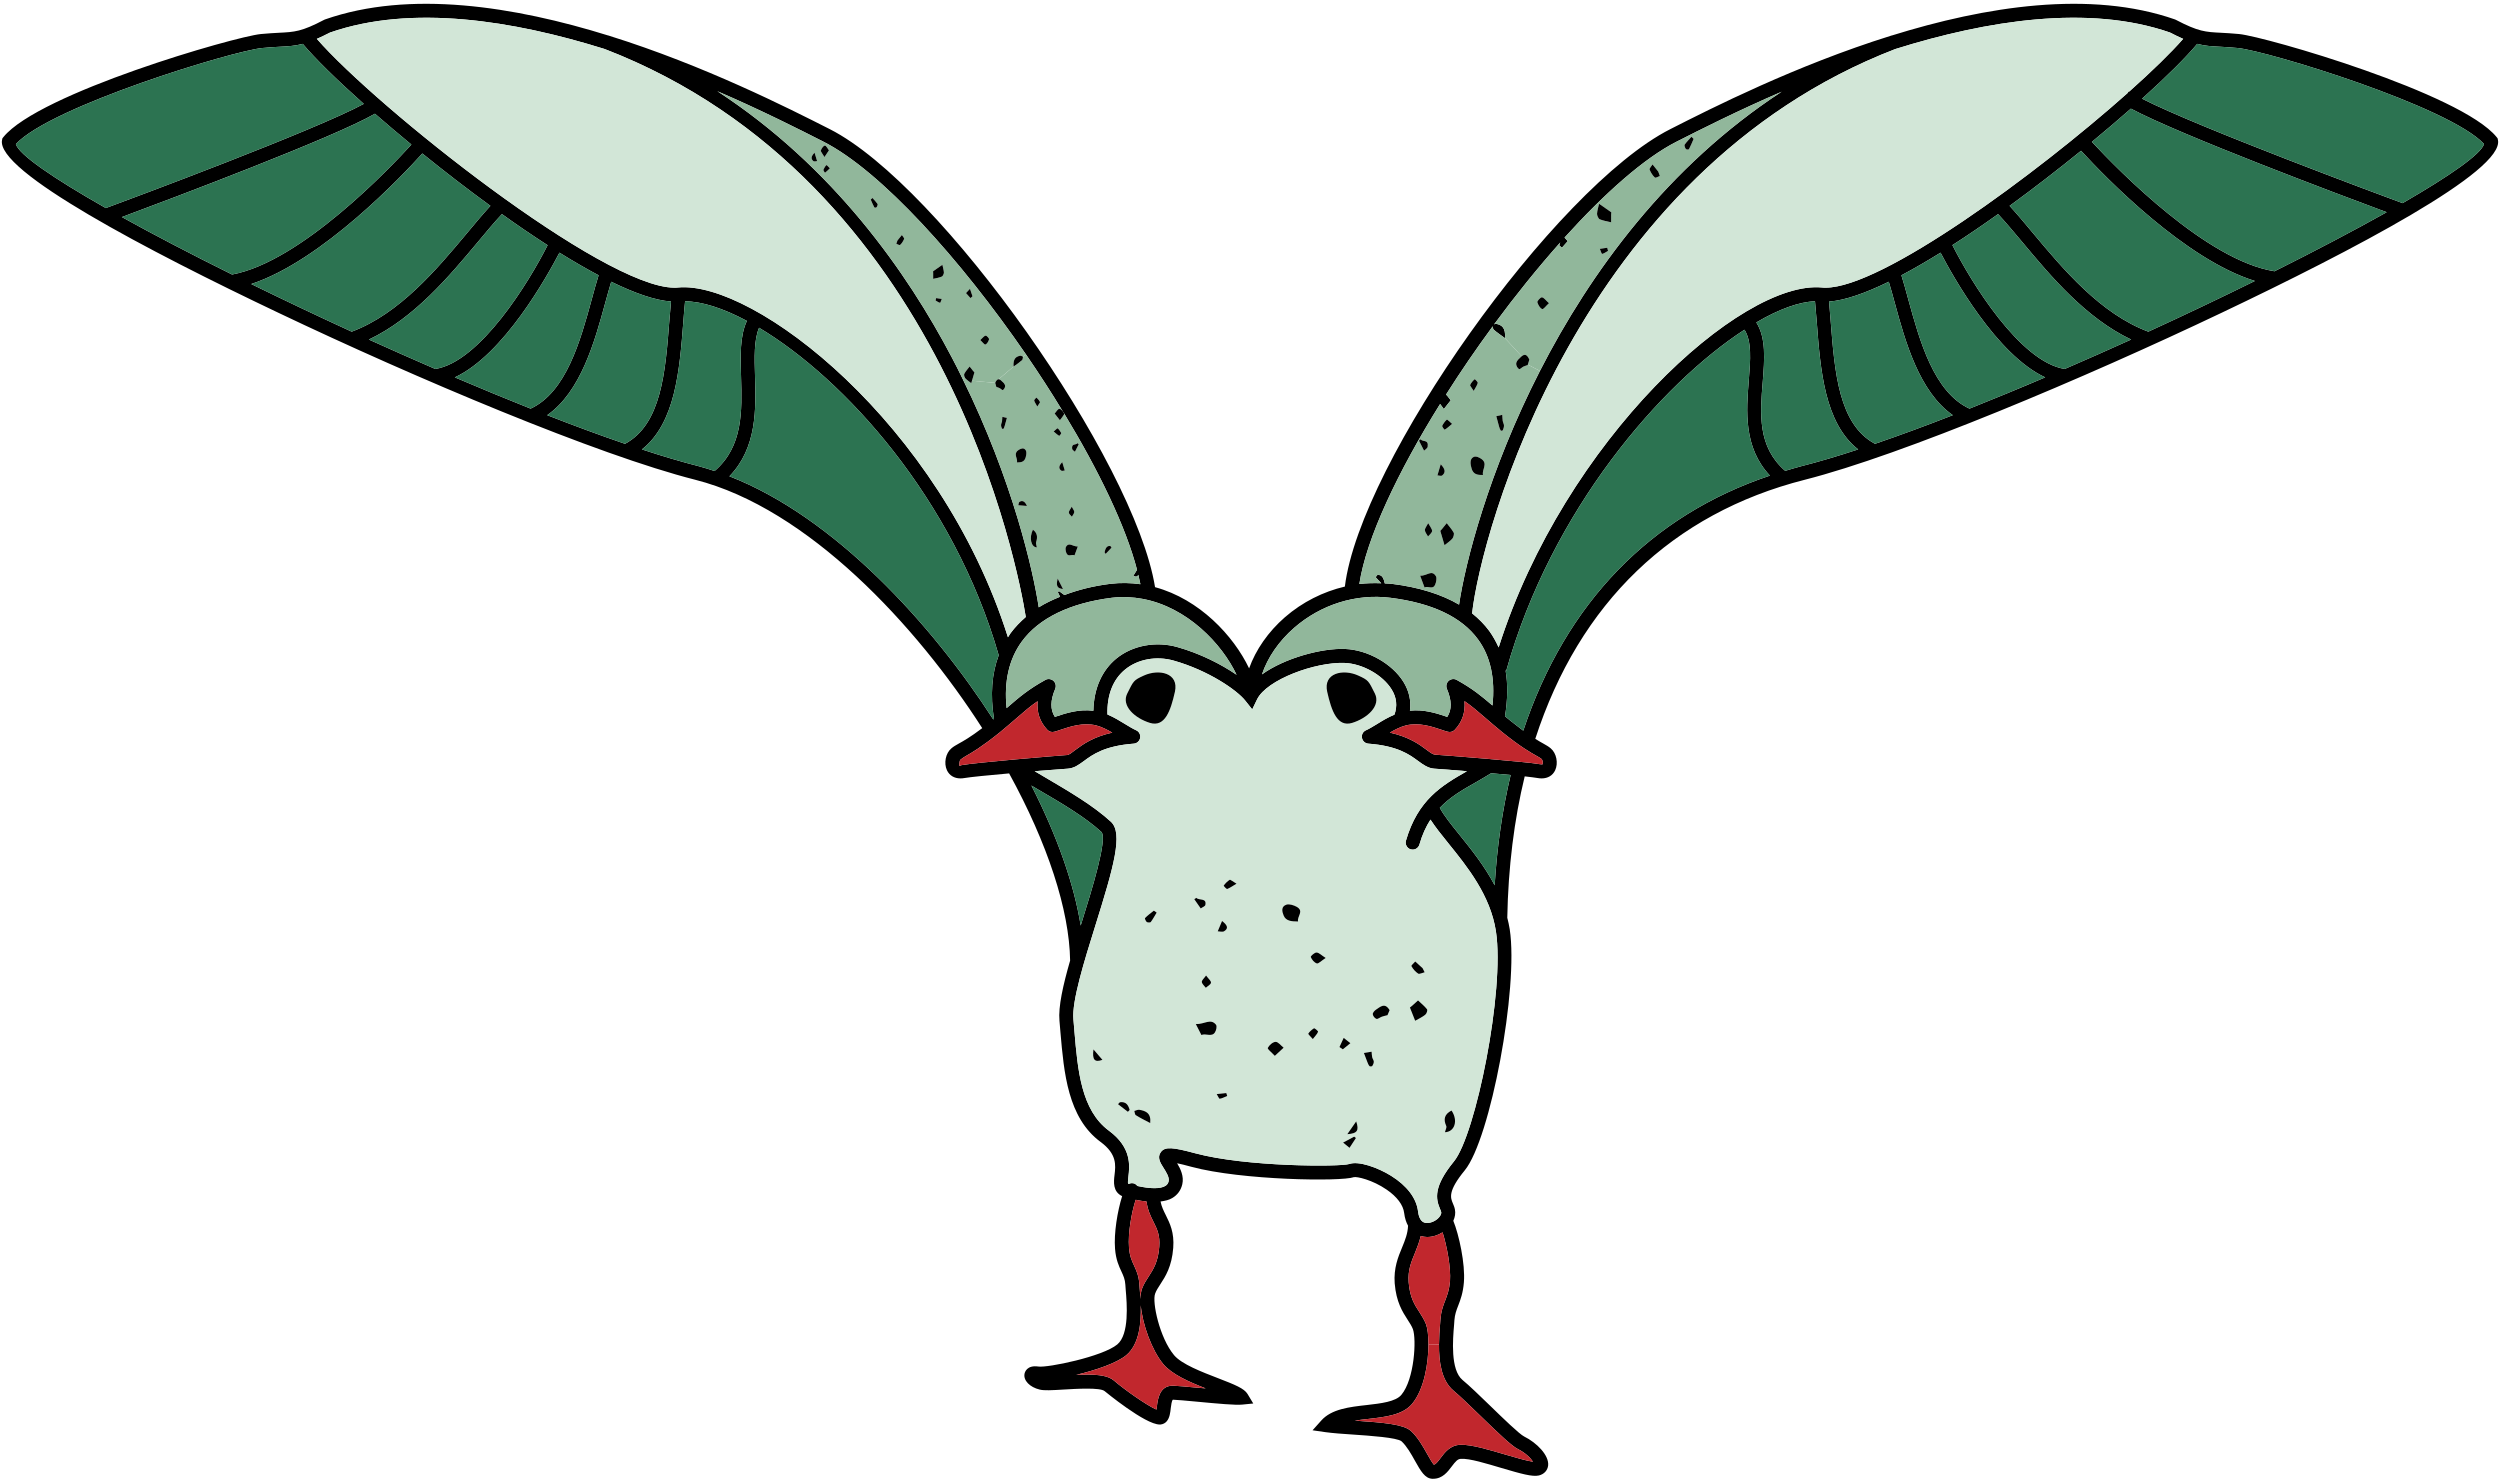 <svg width="581" height="344" viewBox="0 0 581 344" fill="none" xmlns="http://www.w3.org/2000/svg">
<path d="M84.545 24.144C78.175 18.47 73.143 13.505 70.371 10.196C68.503 10.689 66.97 10.767 65.024 10.866C63.883 10.925 62.586 11.004 60.934 11.162C54.015 11.851 11.807 24.715 3.688 33.482C4.337 35.905 12.319 41.382 24.586 48.356C30.818 46.051 73.182 30.291 84.545 24.144ZM95.612 33.6C92.644 31.158 89.794 28.734 87.14 26.429C77.665 31.925 39.939 46.11 28.321 50.444C35.752 54.562 44.48 59.113 53.936 63.801C69.978 60.807 90.659 39.037 95.612 33.6ZM108.509 54.207C110.416 51.902 112.244 49.735 113.974 47.843C108.568 43.904 103.201 39.766 98.149 35.668C93.569 40.732 74.931 60.551 58.379 66.008C65.869 69.672 73.733 73.415 81.733 77.08C92.88 72.903 101.53 62.56 108.509 54.207ZM127.264 56.984C123.784 54.739 120.206 52.316 116.648 49.755C114.878 51.646 112.991 53.912 111.006 56.295C104.361 64.234 96.261 73.927 85.725 78.912C90.855 81.236 96.026 83.521 101.156 85.748C111.576 84.112 122.958 65.535 127.264 56.984ZM137.525 69.554C138.056 67.564 138.587 65.672 139.118 63.978C136.208 62.442 133.161 60.669 130.016 58.718C127.145 64.234 117.021 82.458 105.698 87.698C111.693 90.259 117.591 92.682 123.312 94.967C131.589 91.146 134.891 79.187 137.525 69.554ZM155.552 74.637C155.67 73.08 155.808 71.583 155.945 70.066C152.289 69.83 147.492 68.135 142.047 65.476C141.594 66.973 141.143 68.648 140.651 70.401C138.233 79.266 134.989 91.047 127.165 96.484C133.515 98.967 139.609 101.212 145.251 103.143C153.685 98.632 154.648 86.457 155.552 74.637ZM166.07 109.467C172.695 103.773 172.459 95.538 172.223 87.58C172.066 82.714 171.928 78.084 173.579 74.577C168.036 71.622 163.082 70.046 159.209 70.026C159.052 71.622 158.914 73.218 158.796 74.893C157.931 85.944 156.968 98.317 149.183 104.444C153.98 106.019 158.422 107.34 162.374 108.344C163.612 108.66 164.831 109.073 166.07 109.467ZM230.826 167.19C230.885 167.15 230.943 167.091 231.003 167.052C230.118 161.496 230.492 156.551 232.103 152.277C221.566 115.692 196.108 87.934 176.411 76.173C175.211 78.99 175.329 83.127 175.467 87.481C175.683 94.928 175.958 104.05 169.51 110.689C193.887 120.144 216.613 145.085 230.826 167.19ZM234.855 147.154C235.858 145.795 237.057 144.554 238.394 143.391C236.743 132.891 219.758 41.953 140.533 11.398C119.243 4.739 95.672 0.976 76.721 7.556C75.541 8.167 74.558 8.62 73.634 9.033C87.415 24.873 140.159 66.855 156.732 66.855C157.007 66.855 157.282 66.855 157.557 66.816C175.093 65.101 218.421 98.159 234.247 148.1C234.443 147.785 234.64 147.469 234.855 147.154ZM258.486 170.263C257.286 169.553 256.028 168.923 254.751 168.588C251.703 167.84 248.696 168.864 246.514 169.593C245.924 169.79 245.432 169.968 244.999 170.066C244.429 170.224 243.82 170.046 243.407 169.613C241.657 167.761 240.911 165.535 241.147 162.954C239.417 164.136 238.04 165.338 236.389 166.776C235.229 167.761 233.971 168.884 232.379 170.184C228.093 173.632 225.773 174.971 224.397 175.74C223.827 176.074 223.434 176.37 223.178 176.587C223.041 176.725 222.943 177.336 222.943 177.71C222.943 177.887 222.962 178.005 223.021 178.005C223.041 178.005 223.198 177.867 223.532 177.809C226.756 177.218 245.275 175.661 247.988 175.464C248.459 175.444 249.029 174.952 249.973 174.242C251.644 173.002 253.984 171.268 258.486 170.263ZM251.448 214.156C253.689 206.985 257.444 194.967 255.969 193.352C252.136 189.845 246.631 186.615 241.284 183.502C240.754 183.186 240.222 182.872 239.692 182.556C245.688 194.298 249.6 205.448 251.153 215.101C251.251 214.786 251.349 214.471 251.448 214.156ZM265.032 135.768C264.895 135.058 264.717 134.31 264.54 133.581C264.363 134.034 263.99 134.132 263.381 133.817C263.695 133.325 263.97 132.872 264.245 132.418C261.631 122.351 255.34 109.309 247.221 95.952C247.142 95.814 247.064 95.676 246.966 95.558C244.312 91.165 241.442 86.752 238.454 82.398C223.238 60.255 204.699 39.688 191.37 32.93C185.905 30.153 177.216 25.74 166.699 21.189C193.651 38.742 210.892 63.407 221.213 83.088C222.078 84.723 222.903 86.359 223.69 87.993C235.387 111.772 240.105 132.655 241.402 141.146C242.896 140.2 244.587 139.412 246.356 138.683C246.179 138.309 246.002 137.954 245.845 137.619C245.924 137.521 246.022 137.442 246.101 137.363C246.514 137.659 246.926 137.973 247.359 138.289C250.524 137.088 254.063 136.181 258.014 135.688C260.432 135.393 262.771 135.452 265.032 135.768ZM269.416 289.747C269.632 287.067 268.885 285.59 268.04 283.896C267.391 282.615 266.703 281.177 266.447 279.227C265.661 279.148 264.816 279.03 263.931 278.833C262.988 281.728 262.103 286.595 262.378 289.963C262.535 291.914 263.027 292.978 263.558 294.12C264.088 295.283 264.638 296.465 264.777 298.336L264.855 299.4C264.914 300.149 264.993 300.996 265.052 301.902C265.052 300.957 265.17 300.129 265.405 299.499C265.798 298.435 266.368 297.548 266.939 296.681C268.02 295.007 269.14 293.293 269.416 289.747ZM278.144 322.489C278.812 322.549 279.501 322.607 280.209 322.667C276.355 321.169 272.365 319.416 270.36 317.032C267.667 313.801 265.503 307.753 265.11 303.34C265.228 307.458 264.777 312.403 261.749 314.944C259.508 316.795 254.652 318.431 250.131 319.515C250.996 319.475 251.801 319.455 252.568 319.455C255.458 319.455 257.621 319.771 258.84 320.815C261.375 323.001 266.585 326.646 268.767 327.592C268.807 327.336 268.846 327.059 268.865 326.823C269.062 325.267 269.435 322.036 272.522 322.036H272.699C273.721 322.076 275.785 322.273 278.144 322.489ZM287.384 156.827C283.964 149.557 275.864 141.126 265.602 139.195H265.523V139.175C263.243 138.762 260.884 138.624 258.407 138.919C248.696 140.14 241.442 143.647 237.47 149.085C234.482 153.182 233.303 158.384 233.932 164.57C234.03 164.49 234.148 164.392 234.247 164.294C236.9 162.009 238.984 160.196 242.955 158.009C243.545 157.674 244.292 157.773 244.822 158.226C245.334 158.698 245.491 159.427 245.236 160.078C244.076 162.816 244.056 164.924 245.157 166.619C245.255 166.579 245.373 166.539 245.471 166.5C247.594 165.791 250.681 164.747 254.101 165.18C254.2 160.058 256.068 155.802 259.468 153.025C263.203 149.991 268.63 148.967 273.623 150.385C278.812 151.843 283.786 154.345 287.384 156.827ZM346.852 163.959C347.52 157.714 346.4 152.552 343.49 148.592C339.696 143.391 332.815 140.14 323.084 138.919C315.142 137.935 307.003 140.476 300.772 145.894C297.174 149.026 294.579 152.848 293.281 156.729C298.59 152.907 307.2 150.602 312.587 150.819C317.816 151.015 323.536 154.227 326.171 158.482C327.488 160.629 327.979 162.895 327.665 165.161C330.968 164.806 333.956 165.81 336.02 166.5C336.118 166.539 336.236 166.579 336.335 166.619C337.435 164.924 337.415 162.816 336.256 160.078C336 159.427 336.158 158.698 336.668 158.226C337.2 157.773 337.946 157.674 338.536 158.009C342.31 160.098 344.375 161.831 346.852 163.959ZM351.079 180.114C349.663 179.976 348.11 179.838 346.537 179.699C345.299 180.468 344.08 181.177 342.88 181.866C339.794 183.601 336.963 185.255 334.605 187.737C335.548 189.491 337.2 191.56 339.126 193.943C341.858 197.332 344.984 201.213 347.363 205.744C347.913 196.721 349.172 188.131 351.079 180.114ZM337.887 269.928C342.96 263.742 349.742 230.192 347.658 216.461C346.38 208.069 340.954 201.37 336.61 195.992C334.978 193.983 333.543 192.17 332.442 190.476C331.42 192.071 330.535 193.943 329.866 196.287C329.65 196.997 329.001 197.45 328.314 197.45C328.156 197.45 327.999 197.43 327.841 197.39C326.996 197.134 326.505 196.228 326.741 195.381C329.513 185.866 335.037 182.576 340.915 179.227C337.435 178.931 334.447 178.714 333.287 178.636C331.833 178.518 330.751 177.71 329.591 176.863C327.586 175.385 324.834 173.336 317.992 172.824C317.246 172.765 316.636 172.193 316.519 171.464C316.381 170.736 316.774 170.007 317.462 169.711C318.209 169.377 319.094 168.824 320.017 168.273C321.236 167.505 322.593 166.697 324.067 166.086C324.775 164.097 324.598 162.107 323.399 160.196C321.334 156.867 316.636 154.227 312.469 154.069C305.667 153.813 294.383 157.95 292.141 162.54L291.021 164.865L289.409 162.836C287.521 160.432 280.897 155.822 272.738 153.517C268.747 152.395 264.442 153.182 261.513 155.566C258.663 157.871 257.247 161.496 257.365 166.047C258.859 166.677 260.235 167.505 261.474 168.273C262.398 168.824 263.263 169.377 264.03 169.711C264.717 170.007 265.091 170.736 264.973 171.464C264.855 172.193 264.246 172.765 263.498 172.824C256.658 173.336 253.905 175.385 251.9 176.863C250.74 177.71 249.659 178.518 248.204 178.636C247.024 178.714 243.997 178.951 240.459 179.227C241.284 179.719 242.11 180.212 242.936 180.685C248.401 183.895 254.063 187.206 258.171 190.968C261.081 193.628 258.82 201.488 254.554 215.121C251.979 223.356 249.069 232.694 249.462 236.91C249.541 237.836 249.619 238.762 249.698 239.707C250.464 248.71 251.271 258.029 257.719 262.777C263.046 266.717 262.535 270.953 262.24 273.474C262.181 274.006 262.083 274.814 262.162 275.07C262.162 275.07 262.24 275.09 262.358 275.129C262.771 274.932 263.282 274.893 263.735 275.109C263.99 275.227 264.187 275.425 264.325 275.621C267.332 276.291 269.652 276.311 270.792 275.621C271.244 275.365 271.48 275.011 271.598 274.498C271.795 273.612 270.989 272.331 270.399 271.406C269.672 270.263 268.865 268.982 269.77 267.761C270.753 266.402 272.62 266.638 277.751 268.017C289.566 271.209 311.427 271.189 313.55 270.519C315.712 269.731 320.175 271.327 323.261 273.238C326.977 275.543 329.198 278.478 329.552 281.532C329.67 282.497 330.004 283.719 330.928 284.093C331.773 284.428 333.071 284.093 334.034 283.304C334.663 282.773 335.017 282.142 334.938 281.709C334.9 281.512 334.801 281.256 334.663 280.961C333.661 278.596 333.091 275.799 337.887 269.928ZM356.268 339.707C355.757 338.9 354.519 337.639 352.769 336.772C351.354 336.063 348.542 333.403 344.08 329.069C341.74 326.803 339.323 324.459 337.789 323.178C334.958 320.815 334.388 316.382 334.428 312.461C334.447 310.669 334.565 308.974 334.683 307.654L334.761 306.591C334.9 304.778 335.371 303.478 335.863 302.237C336.354 300.957 336.806 299.755 336.983 297.745C337.219 294.632 336.256 289.55 335.253 286.398C334.133 287.107 332.875 287.482 331.675 287.482C331.164 287.482 330.653 287.383 330.181 287.245C329.847 288.644 329.356 289.905 328.864 291.126C327.979 293.234 327.154 295.223 327.37 297.982C327.645 301.528 328.766 303.262 329.866 304.936C330.417 305.803 330.987 306.689 331.4 307.734C331.754 308.679 331.97 310.393 331.97 312.422C331.97 316.875 330.948 322.923 328.176 326.252C325.994 328.852 321.944 329.306 318.012 329.759C316.951 329.877 315.869 329.995 314.847 330.153C321.846 330.626 326.229 331.039 327.901 332.556C329.493 334.014 330.653 336.082 331.695 337.934C332.186 338.801 332.835 339.963 333.228 340.397C333.661 340.298 334.073 339.806 334.781 338.86C335.725 337.58 337.022 335.846 339.401 335.767C341.977 335.689 345.987 336.91 349.879 338.053C352.061 338.703 354.912 339.53 356.268 339.707ZM358.49 177.631C358.627 177.434 358.509 176.626 358.293 176.409C358.037 176.193 357.664 175.976 357.094 175.661C355.718 174.893 353.398 173.593 349.112 170.144C347.52 168.844 346.242 167.741 345.102 166.756C343.451 165.318 342.075 164.136 340.345 162.934C340.58 165.515 339.833 167.761 338.084 169.613C337.671 170.046 337.062 170.224 336.492 170.066C336.059 169.968 335.548 169.79 334.978 169.593C332.796 168.864 329.788 167.84 326.741 168.588C325.463 168.923 324.205 169.553 323.006 170.263C327.508 171.268 329.847 173.002 331.518 174.242C332.461 174.952 333.031 175.346 333.503 175.385C336.216 175.562 354.735 177.02 357.959 177.611C358.352 177.69 358.49 177.631 358.49 177.631ZM414.065 21.307C403.666 25.818 395.055 30.172 389.629 32.93C382.1 36.752 372.92 44.908 363.601 55.212C363.856 55.488 364.112 55.764 364.348 56.039C363.896 56.551 363.444 57.064 362.991 57.576C362.776 57.399 362.579 57.202 362.363 57.024C362.441 56.788 362.519 56.571 362.598 56.355C357.409 62.185 352.199 68.648 347.225 75.385C347.422 75.306 347.599 75.227 347.756 75.267C348.955 75.523 349.958 76.094 349.761 78.596C348.759 77.847 347.913 77.296 347.147 76.626C346.989 76.489 346.95 76.153 346.91 75.838C343.097 81.019 339.44 86.359 336.059 91.697C336.413 91.993 336.786 92.623 337.16 93.017C336.688 93.589 336.236 94.18 335.548 95.066C335.253 94.633 334.938 94.219 334.683 93.884C324.834 109.684 317.521 125.129 315.909 135.728C317.599 135.511 319.31 135.492 321.001 135.55C320.568 135.077 320.136 134.625 319.703 134.152C319.801 133.994 319.919 133.837 320.037 133.659C320.156 133.639 320.254 133.62 320.352 133.62C321.276 133.62 321.591 134.546 321.826 135.59C322.376 135.63 322.927 135.63 323.477 135.688C329.768 136.477 334.978 138.111 339.087 140.515C340.502 130.881 345.947 109.507 357.881 86.201C369.578 63.348 387.545 38.624 414.065 21.307ZM406.418 88.446C406.811 83.581 407.145 79.365 405.415 76.626C386.13 89.136 360.534 118.431 350.056 155.862L349.899 155.822C350.449 159.034 350.39 162.58 349.761 166.461C350.214 166.835 350.646 167.19 351.157 167.603C352.239 168.47 353.182 169.199 354.007 169.81C363.876 140.16 383.574 119.83 411.333 110.531C405.16 103.99 405.848 95.44 406.418 88.446ZM431.837 104.444C424.032 98.336 423.069 85.964 422.224 74.893C422.086 73.238 421.948 71.622 421.81 70.026C418.193 70.125 413.475 71.819 408.168 74.932C410.468 78.576 410.075 83.501 409.661 88.722C409.033 96.149 408.423 103.813 414.871 109.427C416.129 109.053 417.348 108.679 418.626 108.344C422.597 107.34 427.04 106.019 431.837 104.444ZM453.835 96.484C446.011 91.047 442.767 79.266 440.349 70.401C439.877 68.648 439.405 66.973 438.953 65.476C433.508 68.135 428.711 69.83 425.074 70.086C425.192 71.583 425.329 73.08 425.447 74.637C426.372 86.457 427.315 98.632 435.749 103.143C441.391 101.212 447.485 98.967 453.835 96.484ZM457.707 94.967C463.409 92.682 469.326 90.259 475.302 87.698C463.979 82.458 453.855 64.215 450.984 58.718C447.839 60.669 444.792 62.442 441.882 63.978C442.413 65.672 442.944 67.564 443.475 69.554C446.128 79.187 449.412 91.146 457.707 94.967ZM479.843 85.748C484.975 83.521 490.145 81.236 495.275 78.912C484.738 73.908 476.639 64.234 470.014 56.295C468.009 53.912 466.121 51.646 464.352 49.755C460.794 52.296 457.216 54.739 453.737 56.965C458.042 65.515 469.424 84.112 479.843 85.748ZM499.266 77.08C507.779 73.179 516.133 69.199 524.036 65.298C507.877 60.295 489.594 41.52 483.638 35.038C478.349 39.333 472.707 43.707 467.026 47.843C468.756 49.735 470.584 51.902 472.491 54.207C479.47 62.56 488.12 72.903 499.266 77.08ZM507.366 9.033C506.442 8.62 505.459 8.167 504.299 7.556C485.348 0.976 461.757 4.739 440.467 11.398C366.766 39.846 344.119 124.164 342.114 142.544C343.647 143.765 345.004 145.145 346.124 146.661C346.97 147.844 347.677 149.124 348.287 150.464C363.621 102.197 404.609 65.023 423.442 66.816C423.717 66.855 423.992 66.855 424.268 66.855C437.4 66.855 473.238 40.495 494.41 21.662L494.725 21.208L494.843 21.268C500.19 16.5 504.574 12.225 507.366 9.033ZM528.538 63.072C538.269 58.206 547.174 53.517 554.665 49.321C543.695 45.243 506.717 31.374 495.217 25.247C492.405 27.729 489.358 30.31 486.153 32.97C492.562 39.865 512.851 60.511 528.538 63.033V63.072ZM558.36 47.213C569.448 40.811 576.624 35.787 577.292 33.462C569.134 24.695 526.985 11.851 520.065 11.162C518.433 11.004 517.116 10.925 515.996 10.866C514.049 10.767 512.496 10.689 510.629 10.196C508.073 13.269 503.552 17.761 497.812 22.942C511.278 29.778 553.721 45.5 558.36 47.213ZM580.516 32.497C582.148 39.708 546.506 58.324 516.31 72.686C484.424 87.875 442.098 105.744 419.432 111.496C388.646 119.317 367.021 140.14 356.799 171.701C357.586 172.193 358.176 172.548 358.667 172.804C359.354 173.198 359.905 173.494 360.397 173.927C361.733 175.051 362.186 177.375 361.419 179.01C360.849 180.232 359.709 180.901 358.293 180.901C357.998 180.901 357.684 180.881 357.389 180.823C356.819 180.724 355.737 180.586 354.342 180.428C351.884 190.535 350.509 201.567 350.292 213.289C350.509 214.176 350.724 215.043 350.862 215.968C352.946 229.601 346.38 264.688 340.403 271.996C336.452 276.823 337.081 278.34 337.651 279.68C337.828 280.113 338.025 280.546 338.123 281.079C338.3 281.946 338.143 282.852 337.75 283.719C339.047 286.89 340.561 293.727 340.207 298.021C340.01 300.484 339.421 302.04 338.89 303.419C338.458 304.522 338.103 305.487 338.005 306.807L337.927 307.93C337.632 311.299 337.062 318.333 339.873 320.696C341.505 322.036 343.844 324.321 346.34 326.725C349.211 329.522 353.142 333.324 354.204 333.837C357.153 335.295 360.043 338.23 359.787 340.594C359.649 341.736 358.844 342.603 357.644 342.899C356.131 343.254 353.496 342.505 348.955 341.165C345.475 340.141 341.524 338.9 339.5 339.038C338.772 339.058 338.28 339.609 337.376 340.811C336.472 342.012 335.253 343.667 333.071 343.667H332.855C331.144 343.588 330.181 341.874 328.864 339.53C327.96 337.895 326.918 336.063 325.719 334.96C324.677 334.093 318.366 333.659 314.592 333.403C312.115 333.246 309.755 333.068 308.025 332.832L305.038 332.399L307.062 330.133C309.441 327.454 313.609 326.981 317.659 326.528C320.941 326.154 324.342 325.759 325.679 324.163C328.726 320.519 329.218 311.221 328.353 308.876C328.078 308.167 327.645 307.497 327.134 306.709C325.954 304.877 324.48 302.611 324.126 298.237C323.871 294.712 324.913 292.131 325.856 289.885C326.564 288.171 327.154 286.673 327.233 284.861C326.819 284.113 326.485 283.167 326.328 281.906C326.112 280.054 324.677 278.123 322.259 276.469C318.936 274.183 315.339 273.395 314.631 273.573C311.741 274.636 288.544 274.302 276.906 271.169C275.412 270.755 274.33 270.5 273.564 270.342C274.35 271.642 275.195 273.376 274.763 275.227C274.449 276.607 273.642 277.71 272.443 278.419C271.716 278.872 270.753 279.089 269.71 279.227C269.947 280.428 270.418 281.374 270.949 282.438C271.873 284.309 272.935 286.417 272.66 290.003C272.325 294.357 270.851 296.642 269.652 298.474C269.16 299.242 268.708 299.912 268.453 300.641C267.705 302.591 269.495 310.925 272.856 314.944C274.625 317.052 279.324 318.844 283.099 320.302C287.03 321.82 289.134 322.667 289.92 323.947L291.257 326.173L288.681 326.429C287.187 326.587 283.256 326.232 277.849 325.72C275.569 325.503 273.544 325.326 272.581 325.287C272.305 325.483 272.168 326.607 272.09 327.217C271.972 328.321 271.834 329.483 271.165 330.29C270.812 330.724 270.281 331 269.691 331.059H269.514C266.113 331.059 256.815 323.376 256.716 323.297C255.694 322.411 250.032 322.765 247.3 322.923C244.39 323.1 242.68 323.198 241.638 322.942C239.319 322.391 237.805 320.815 238.099 319.278C238.159 318.924 238.63 317.19 241.324 317.584C243.466 317.899 256.264 315.279 259.665 312.442C262.476 310.078 261.906 303.045 261.611 299.676L261.533 298.573C261.454 297.292 261.081 296.504 260.609 295.479C260.038 294.258 259.331 292.741 259.135 290.22C258.84 286.615 259.705 281.413 260.786 277.985C258.584 276.941 258.82 274.656 259.016 273.08C259.291 270.795 259.606 268.214 255.793 265.397C248.145 259.782 247.261 249.262 246.454 239.983L246.219 237.206C245.924 233.975 247.044 228.97 248.696 223.238C248.519 211.476 243.486 196.07 234.522 179.739C229.823 180.152 225.44 180.586 224.103 180.823C223.788 180.881 223.493 180.901 223.198 180.901C221.783 180.901 220.643 180.232 220.073 179.01C219.306 177.375 219.758 175.051 221.095 173.927C221.586 173.494 222.136 173.198 222.825 172.804C223.866 172.233 225.518 171.307 228.27 169.219C213.034 145.44 187.793 118.155 161.568 111.496C138.901 105.744 96.576 87.875 64.689 72.686C34.493 58.324 -1.147 39.708 0.484 32.497L0.563 32.142L0.798 31.847C9.075 21.662 54.408 8.541 60.62 7.911C62.331 7.753 63.667 7.675 64.847 7.615C68.444 7.438 70.096 7.359 75.305 4.621L75.521 4.522C95.239 -2.373 119.557 1.468 141.398 8.266V8.246C141.496 8.266 141.575 8.324 141.673 8.344C163.73 15.239 183.212 25.129 192.845 30.014C218.696 43.135 263.656 106.985 268.433 136.457C278.754 139.255 286.676 147.745 290.293 155.33C291.827 151.035 294.716 146.839 298.629 143.431C302.698 139.904 307.515 137.501 312.547 136.319C316.066 107.477 361.261 43.667 388.174 30.014C397.788 25.129 417.289 15.239 439.326 8.344C439.425 8.304 439.503 8.266 439.602 8.246V8.266C461.442 1.468 485.76 -2.373 505.478 4.522L505.694 4.621C510.924 7.359 512.556 7.438 516.153 7.615C517.333 7.675 518.689 7.753 520.38 7.911C526.612 8.541 571.925 21.662 580.201 31.847L580.437 32.142L580.516 32.497Z" fill="black"/>
<path d="M577.292 33.461C576.624 35.786 569.448 40.809 558.36 47.212C553.721 45.498 511.278 29.777 497.812 22.942C503.552 17.76 508.073 13.268 510.629 10.195C512.496 10.687 514.049 10.767 515.996 10.865C517.116 10.924 518.433 11.003 520.065 11.16C526.985 11.85 569.133 24.695 577.292 33.461Z" fill="#2C7351"/>
<path d="M554.664 49.32C547.174 53.517 538.268 58.206 528.538 63.071V63.032C512.85 60.51 492.562 39.864 486.153 32.969C489.358 30.309 492.405 27.729 495.216 25.246C506.717 31.373 543.695 45.242 554.664 49.32Z" fill="#2C7351"/>
<path d="M504.299 7.556C505.459 8.167 506.442 8.62 507.366 9.033C504.574 12.225 500.19 16.5 494.843 21.267L494.725 21.208L494.41 21.662C473.238 40.495 437.4 66.855 424.268 66.855C423.993 66.855 423.717 66.855 423.442 66.815C404.609 65.022 363.621 102.197 348.287 150.464C347.677 149.124 346.97 147.844 346.124 146.661C345.004 145.144 343.647 143.765 342.114 142.544C344.119 124.163 366.766 39.845 440.467 11.398C461.757 4.738 485.348 0.975 504.299 7.556Z" fill="#D2E6D7"/>
<path d="M524.036 65.298C516.133 69.199 507.778 73.178 499.266 77.079C488.119 72.903 479.469 62.56 472.49 54.207C470.584 51.901 468.755 49.734 467.025 47.843C472.707 43.706 478.349 39.333 483.637 35.038C489.594 41.519 507.877 60.294 524.036 65.298Z" fill="#2C7351"/>
<path d="M495.276 78.911C490.144 81.236 484.974 83.521 479.844 85.747C469.424 84.112 458.042 65.514 453.736 56.964C457.216 54.738 460.794 52.296 464.352 49.754C466.122 51.645 468.009 53.911 470.014 56.295C476.639 64.234 484.738 73.907 495.276 78.911Z" fill="#2C7351"/>
<path d="M475.302 87.697C469.325 90.258 463.408 92.682 457.707 94.967C449.411 91.145 446.128 79.187 443.474 69.553C442.944 67.563 442.412 65.672 441.882 63.978C444.791 62.441 447.839 60.669 450.984 58.718C453.854 64.214 463.978 82.457 475.302 87.697Z" fill="#2C7351"/>
<path d="M440.349 70.4C442.767 79.265 446.011 91.046 453.835 96.483C447.485 98.966 441.391 101.211 435.749 103.142C427.315 98.63 426.372 86.456 425.447 74.635C425.33 73.079 425.192 71.582 425.074 70.084C428.711 69.829 433.507 68.134 438.953 65.475C439.406 66.972 439.877 68.646 440.349 70.4Z" fill="#2C7351"/>
<path d="M422.223 74.891C423.068 85.963 424.031 98.335 431.836 104.442C427.04 106.018 422.596 107.338 418.626 108.343C417.348 108.678 416.129 109.052 414.871 109.426C408.422 103.811 409.032 96.148 409.661 88.721C410.074 83.501 410.467 78.575 408.167 74.931C413.475 71.818 418.193 70.124 421.81 70.025C421.948 71.621 422.086 73.236 422.223 74.891Z" fill="#2C7351"/>
<path d="M405.416 76.625C407.146 79.363 406.811 83.579 406.418 88.445C405.848 95.439 405.16 103.989 411.333 110.53C383.575 119.828 363.876 140.16 354.008 169.809C353.182 169.198 352.239 168.469 351.157 167.602C350.646 167.188 350.214 166.834 349.762 166.46C350.391 162.579 350.45 159.032 349.899 155.821L350.057 155.861C360.534 118.43 386.13 89.135 405.416 76.625Z" fill="#2C7351"/>
<path d="M358.391 71.819C358.686 71.957 359.236 71.129 359.983 70.459C359.216 69.789 358.784 69.12 358.332 69.1C357.978 69.08 357.211 70.007 357.271 70.223C357.467 70.873 357.899 71.621 358.391 71.819ZM373.705 58.304C373.646 58.068 373.587 57.812 373.528 57.575C372.958 57.654 372.368 57.752 371.798 57.831C371.975 58.245 372.211 59.013 372.329 59.013C372.801 58.915 373.233 58.56 373.705 58.304ZM374.432 49.931C374.432 49.675 374.452 49.438 374.472 49.34C373.41 48.591 372.447 47.922 371.622 47.351C371.445 48.158 371.188 48.907 371.15 49.695C371.13 50.089 371.483 50.838 371.759 50.956C372.624 51.311 373.528 51.449 374.432 51.665C374.432 51.094 374.413 50.502 374.432 49.931ZM385.756 40.908C385.619 40.554 385.5 40.219 385.382 39.884C384.93 39.312 384.478 38.761 384.046 38.209C383.79 38.603 383.279 39.194 383.357 39.392C383.633 40.081 384.065 40.79 384.576 41.243C384.792 41.441 385.343 41.027 385.756 40.908ZM393.599 32.28C393.423 32.122 393.266 31.945 393.089 31.787C392.538 32.398 391.968 32.969 391.496 33.639C391.398 33.777 391.594 34.387 391.791 34.624C391.929 34.801 392.44 34.801 392.519 34.663C392.931 33.895 393.246 33.087 393.599 32.28ZM389.629 32.929C395.054 30.171 403.665 25.817 414.065 21.307C387.545 38.623 369.577 63.347 357.88 86.2L355.069 84.742C355.147 84.466 355.324 83.915 355.423 83.58C354.813 82.162 354.223 82.338 353.634 82.792L349.761 78.595C349.957 76.094 348.955 75.522 347.756 75.266C347.599 75.226 347.421 75.306 347.225 75.384C352.199 68.647 357.408 62.185 362.598 56.354C362.519 56.57 362.441 56.787 362.362 57.023C362.578 57.201 362.775 57.398 362.991 57.575C363.443 57.063 363.895 56.55 364.348 56.038C364.111 55.763 363.856 55.487 363.601 55.211C372.919 44.908 382.099 36.752 389.629 32.929Z" fill="#91B79B"/>
<path d="M393.089 31.787C393.266 31.945 393.424 32.122 393.6 32.28C393.246 33.087 392.932 33.895 392.519 34.663C392.44 34.801 391.929 34.801 391.792 34.624C391.595 34.388 391.399 33.777 391.497 33.639C391.969 32.969 392.539 32.398 393.089 31.787Z" fill="black"/>
<path d="M385.383 39.884C385.5 40.219 385.618 40.554 385.756 40.909C385.343 41.027 384.793 41.44 384.577 41.244C384.065 40.791 383.633 40.081 383.358 39.391C383.279 39.195 383.79 38.604 384.046 38.21C384.478 38.761 384.93 39.313 385.383 39.884Z" fill="black"/>
<path d="M374.473 49.34C374.453 49.438 374.433 49.675 374.433 49.931C374.413 50.502 374.433 51.094 374.433 51.665C373.529 51.448 372.625 51.31 371.76 50.956C371.485 50.838 371.13 50.089 371.15 49.695C371.19 48.907 371.445 48.158 371.622 47.351C372.448 47.922 373.411 48.591 374.473 49.34Z" fill="black"/>
<path d="M373.528 57.575C373.588 57.811 373.646 58.068 373.705 58.304C373.233 58.56 372.801 58.915 372.329 59.013C372.211 59.013 371.975 58.244 371.798 57.831C372.368 57.752 372.958 57.653 373.528 57.575Z" fill="black"/>
<path d="M359.984 70.459C359.237 71.129 358.687 71.957 358.392 71.819C357.9 71.621 357.468 70.873 357.271 70.223C357.212 70.006 357.979 69.081 358.332 69.1C358.785 69.119 359.217 69.789 359.984 70.459Z" fill="black"/>
<path d="M358.292 176.409C358.508 176.626 358.627 177.433 358.489 177.631C358.489 177.631 358.352 177.689 357.958 177.611C354.734 177.02 336.216 175.562 333.502 175.384C333.031 175.345 332.461 174.951 331.517 174.242C329.846 173.001 327.507 171.267 323.005 170.262C324.204 169.553 325.462 168.923 326.74 168.588C329.787 167.839 332.795 168.863 334.977 169.592C335.547 169.79 336.058 169.966 336.491 170.065C337.061 170.223 337.671 170.046 338.083 169.612C339.833 167.76 340.58 165.514 340.344 162.934C342.074 164.136 343.45 165.318 345.101 166.756C346.241 167.741 347.519 168.844 349.111 170.144C353.397 173.591 355.717 174.891 357.093 175.66C357.663 175.975 358.037 176.192 358.292 176.409Z" fill="#C1272D"/>
<path d="M331.793 103.851C332.069 102.019 330.633 102.787 330.142 102.078C330.024 102.177 329.886 102.295 329.769 102.413C330.161 103.182 330.555 103.95 330.948 104.738C331.243 104.442 331.734 104.186 331.793 103.851ZM332.816 123.414C332.855 122.961 332.363 122.429 331.911 121.582C331.518 122.35 331.105 122.823 331.144 123.217C331.184 123.729 331.616 124.183 331.872 124.675C332.206 124.261 332.776 123.867 332.816 123.414ZM333.523 135.884C333.779 135.333 333.956 134.328 333.72 133.934C332.756 132.279 331.616 133.875 330.044 133.796C330.496 134.978 330.771 135.747 331.066 136.534C331.853 136.062 332.953 137.145 333.523 135.884ZM335.175 110.49C336.02 109.801 335.902 109.013 334.821 107.89C334.526 108.895 334.29 109.683 334.054 110.49C334.428 110.49 334.919 110.707 335.175 110.49ZM337.475 98.513C336.806 97.961 336.354 97.429 336.236 97.528C335.804 97.902 335.43 98.433 335.155 98.986C335.096 99.084 335.666 99.911 335.745 99.852C336.256 99.596 336.688 99.143 337.475 98.513ZM337.534 125.167C337.79 124.892 337.986 124.064 337.848 123.808C337.396 122.981 336.767 122.311 336.216 121.582C335.843 122.035 335.489 122.488 335.135 122.921C334.978 123.118 334.781 123.296 334.723 123.374C335.096 124.616 335.411 125.739 335.705 126.704C336.335 126.192 337.003 125.778 337.534 125.167ZM343.432 88.998C343.49 88.8 342.763 88.071 342.704 88.13C342.311 88.485 341.898 88.938 341.662 89.47C341.583 89.627 342.055 90.14 342.488 90.849C342.92 90.041 343.293 89.569 343.432 88.998ZM344.63 110.392C344.395 109.112 345.79 107.811 344.375 106.728C343.844 106.314 343.018 105.94 342.507 106.176C341.485 106.629 341.701 107.91 341.996 108.895C342.39 110.274 343.392 110.412 344.63 110.392ZM349.25 99.99C349.407 99.675 349.525 99.281 349.525 98.906C349.525 98.532 349.29 98.177 349.23 97.803C349.172 97.35 349.172 96.877 349.132 96.404C348.622 96.523 348.13 96.641 347.737 96.72C347.992 97.685 348.169 98.375 348.365 99.064C348.464 99.419 348.582 99.773 348.759 100.049C348.818 100.148 349.211 100.108 349.25 99.99ZM357.881 86.2C345.948 109.505 340.502 130.88 339.087 140.514C334.978 138.111 329.769 136.476 323.478 135.687C322.927 135.629 322.377 135.629 321.826 135.589C321.591 134.545 321.276 133.619 320.352 133.619C320.254 133.619 320.155 133.638 320.037 133.658C319.919 133.836 319.802 133.993 319.703 134.151C320.136 134.624 320.568 135.076 321.001 135.549C319.31 135.491 317.6 135.51 315.909 135.727C317.521 125.128 324.834 109.683 334.683 93.883C334.939 94.217 335.253 94.632 335.548 95.065C336.236 94.178 336.688 93.588 337.16 93.016C336.786 92.622 336.413 91.992 336.06 91.696C339.441 86.357 343.097 81.019 346.911 75.837C346.95 76.152 346.99 76.487 347.147 76.625C347.914 77.295 348.759 77.846 349.762 78.595L353.634 82.791C353.399 82.989 353.182 83.244 352.946 83.442C352.651 83.717 352.317 84.229 352.357 84.604C352.376 85.037 352.71 85.609 353.025 85.766C353.261 85.884 353.654 85.392 354.008 85.215C354.283 85.077 354.597 84.998 355.03 84.84C355.03 84.82 355.05 84.781 355.069 84.742L357.881 86.2Z" fill="#91B79B"/>
<path d="M355.423 83.58C355.325 83.915 355.147 84.467 355.068 84.742C355.049 84.782 355.03 84.821 355.03 84.841C354.597 84.998 354.283 85.078 354.007 85.215C353.653 85.392 353.26 85.885 353.025 85.767C352.71 85.609 352.375 85.038 352.356 84.605C352.316 84.23 352.651 83.718 352.946 83.442C353.181 83.245 353.398 82.989 353.633 82.792C354.223 82.339 354.813 82.162 355.423 83.58Z" fill="black"/>
<path d="M352.77 336.771C354.519 337.638 355.758 338.898 356.269 339.706C354.912 339.529 352.062 338.702 349.88 338.051C345.987 336.909 341.977 335.687 339.401 335.766C337.023 335.845 335.726 337.578 334.782 338.859C334.074 339.805 333.661 340.297 333.229 340.396C332.836 339.962 332.187 338.8 331.696 337.933C330.654 336.081 329.494 334.013 327.901 332.555C326.231 331.038 321.846 330.624 314.848 330.152C315.87 329.994 316.952 329.876 318.013 329.757C321.945 329.305 325.994 328.851 328.176 326.251C330.948 322.922 331.971 316.873 331.971 312.421L334.428 312.46C334.389 316.381 334.959 320.813 337.79 323.178C339.323 324.458 341.741 326.802 344.08 329.068C348.543 333.402 351.354 336.062 352.77 336.771Z" fill="#C1272D"/>
<path d="M349.526 98.907C349.526 99.281 349.408 99.676 349.25 99.991C349.211 100.109 348.818 100.148 348.759 100.05C348.582 99.774 348.464 99.419 348.366 99.065C348.169 98.376 347.992 97.686 347.736 96.721C348.13 96.642 348.621 96.523 349.133 96.405C349.171 96.878 349.171 97.351 349.231 97.805C349.29 98.178 349.526 98.533 349.526 98.907Z" fill="black"/>
<path d="M254.121 243.883C253.787 246.326 254.416 246.977 256.205 246.306C255.478 245.459 254.809 244.672 254.121 243.883ZM262.123 258.383C262.26 258.245 262.398 258.087 262.535 257.95C262.221 256.866 261.749 255.96 260.255 256.157C260.098 256.314 259.96 256.452 259.823 256.61C260.589 257.201 261.356 257.792 262.123 258.383ZM267.312 261.003C267.568 258.698 266.29 258.166 264.756 257.91C264.403 257.87 263.99 258.087 263.616 258.186C263.735 258.521 263.715 259.014 263.97 259.171C264.953 259.801 266.015 260.314 267.312 261.003ZM268.806 212.086C268.59 211.948 268.374 211.791 268.158 211.634C267.47 212.185 266.723 212.717 266.113 213.348C265.995 213.466 266.27 214.057 266.506 214.273C266.683 214.411 267.332 214.431 267.43 214.293C267.941 213.604 268.354 212.835 268.806 212.086ZM273.053 160.767C274.035 156.374 269.337 155.408 265.858 156.984C263.42 158.087 263.44 158.225 261.985 161.141C260.51 164.037 263.735 166.913 267.233 167.997C270.733 169.08 272.07 165.14 273.053 160.767ZM280.13 210.294C280.464 208.619 278.655 209.328 278.026 208.659C277.869 208.757 277.712 208.876 277.555 208.974C278.046 209.683 278.557 210.412 279.049 211.121C279.422 210.846 280.071 210.629 280.13 210.294ZM281.427 228.379C281.486 227.965 280.857 227.492 280.287 226.705C279.795 227.414 279.245 227.847 279.304 228.221C279.363 228.694 279.894 229.108 280.228 229.561C280.66 229.167 281.388 228.812 281.427 228.379ZM282.351 239.923C282.666 239.431 282.882 238.485 282.587 238.131C281.349 236.594 279.914 238.072 277.908 237.993C278.479 239.096 278.832 239.805 279.206 240.534C280.209 240.081 281.624 241.086 282.351 239.923ZM284.455 216.44C285.516 215.81 285.359 215.081 284.002 214.037C283.609 214.963 283.314 215.711 283 216.44C283.491 216.46 284.121 216.637 284.455 216.44ZM285.202 254.699C285.123 254.482 285.044 254.246 284.986 254.029C284.239 254.108 283.511 254.187 282.764 254.265C283 254.64 283.295 255.349 283.452 255.349C284.042 255.27 284.612 254.936 285.202 254.699ZM287.364 205.369C286.519 204.876 285.929 204.384 285.792 204.463C285.241 204.798 284.769 205.29 284.396 205.802C284.337 205.901 285.064 206.649 285.182 206.61C285.811 206.374 286.362 205.96 287.364 205.369ZM296.27 245.381C297.135 244.573 297.724 244.021 298.314 243.49C297.685 242.997 297.056 242.11 296.446 242.13C295.798 242.15 294.953 242.898 294.638 243.528C294.5 243.805 295.483 244.534 296.27 245.381ZM301.676 214.155C301.381 212.953 303.15 211.772 301.361 210.747C300.693 210.373 299.631 210.038 298.983 210.235C297.665 210.668 297.941 211.85 298.314 212.757C298.825 214.037 300.103 214.155 301.676 214.155ZM306.04 223.907C306.413 224.005 307.121 223.257 308.085 222.627C307.102 222.016 306.551 221.385 305.961 221.365C305.509 221.346 304.546 222.213 304.625 222.41C304.86 223.02 305.43 223.71 306.04 223.907ZM306.315 239.785C306.374 239.589 305.47 238.919 305.391 238.958C304.88 239.293 304.369 239.707 304.055 240.199C303.976 240.357 304.546 240.83 305.096 241.48C305.667 240.731 306.138 240.298 306.315 239.785ZM312.075 243.864C312.645 243.391 313.235 242.918 313.825 242.445C313.314 242.032 312.783 241.618 312.272 241.204C311.938 241.914 311.603 242.623 311.289 243.332C311.545 243.509 311.8 243.686 312.075 243.864ZM315.122 264.47C314.985 264.372 314.847 264.273 314.71 264.155C313.884 264.608 313.039 265.062 312.134 265.535C312.645 265.948 312.999 266.244 313.628 266.756C314.179 265.909 314.65 265.199 315.122 264.47ZM313.117 263.584C315.476 263.426 315.889 262.717 315.182 260.609C314.415 261.732 313.766 262.658 313.117 263.584ZM318.917 247.744C319.113 247.43 319.27 247.075 319.27 246.72C319.251 246.386 318.975 246.05 318.897 245.715C318.799 245.282 318.799 244.848 318.759 244.415C318.13 244.514 317.482 244.632 316.97 244.711C317.304 245.597 317.54 246.248 317.796 246.878C317.914 247.193 318.052 247.528 318.287 247.784C318.366 247.882 318.857 247.843 318.917 247.744ZM314.257 167.997C317.757 166.913 320.981 164.037 319.506 161.141C318.052 158.225 318.071 158.087 315.634 156.984C312.154 155.408 307.455 156.374 308.438 160.767C309.422 165.14 310.758 169.08 314.257 167.997ZM322.455 235.924C322.534 235.727 322.789 235.136 322.947 234.762C321.846 232.91 320.804 233.974 319.782 234.644C319.427 234.88 318.995 235.373 319.034 235.707C319.074 236.122 319.487 236.653 319.899 236.791C320.175 236.889 320.705 236.436 321.138 236.279C321.492 236.141 321.885 236.082 322.455 235.924ZM331.085 225.956C330.928 225.641 330.771 225.325 330.613 225.01C330.043 224.498 329.473 223.966 328.903 223.454C328.589 223.828 327.92 224.36 328.019 224.538C328.392 225.207 328.923 225.838 329.591 226.271C329.847 226.448 330.574 226.074 331.085 225.956ZM331.243 235.806C331.557 235.55 331.813 234.802 331.636 234.545C331.046 233.797 330.259 233.166 329.552 232.497C329.08 232.91 328.628 233.324 328.176 233.738C327.959 233.915 327.743 234.073 327.664 234.151C328.117 235.294 328.529 236.338 328.884 237.225C329.709 236.752 330.554 236.378 331.243 235.806ZM335.803 263.131C338.103 263.052 338.91 260.392 337.336 258.087C335.705 258.915 335.391 260.097 336.098 261.653C336.275 262.048 335.901 262.619 335.803 263.131ZM347.658 216.46C349.742 230.191 342.959 263.742 337.887 269.927C333.091 275.798 333.661 278.595 334.663 280.96C334.801 281.255 334.899 281.511 334.938 281.708C335.017 282.142 334.663 282.773 334.034 283.304C333.071 284.092 331.773 284.427 330.928 284.092C330.004 283.718 329.67 282.497 329.552 281.531C329.198 278.477 326.977 275.543 323.261 273.237C320.175 271.327 315.712 269.731 313.55 270.518C311.427 271.189 289.566 271.208 277.751 268.016C272.62 266.638 270.753 266.401 269.77 267.76C268.865 268.982 269.671 270.262 270.398 271.405C270.988 272.331 271.795 273.612 271.598 274.498C271.48 275.01 271.244 275.365 270.792 275.621C269.652 276.31 267.332 276.291 264.324 275.621C264.186 275.424 263.99 275.227 263.735 275.109C263.282 274.892 262.771 274.932 262.358 275.128C262.24 275.089 262.161 275.069 262.161 275.069C262.083 274.814 262.181 274.005 262.24 273.474C262.535 270.952 263.046 266.716 257.719 262.776C251.271 258.028 250.464 248.71 249.698 239.707C249.619 238.761 249.541 237.835 249.462 236.909C249.069 232.693 251.979 223.356 254.554 215.121C258.82 201.488 261.08 193.627 258.171 190.968C254.062 187.205 248.401 183.895 242.935 180.684C242.11 180.211 241.284 179.719 240.458 179.226C243.997 178.95 247.024 178.714 248.204 178.635C249.659 178.517 250.74 177.709 251.9 176.862C253.905 175.385 256.657 173.336 263.498 172.823C264.245 172.764 264.855 172.193 264.973 171.464C265.091 170.735 264.717 170.006 264.029 169.711C263.263 169.376 262.398 168.824 261.473 168.273C260.235 167.504 258.859 166.677 257.365 166.046C257.247 161.496 258.663 157.871 261.513 155.566C264.442 153.182 268.747 152.394 272.738 153.517C280.897 155.822 287.521 160.432 289.409 162.835L291.021 164.864L292.141 162.539C294.383 157.949 305.667 153.813 312.468 154.069C316.636 154.226 321.334 156.866 323.399 160.196C324.598 162.106 324.775 164.096 324.067 166.086C322.592 166.697 321.236 167.504 320.017 168.273C319.094 168.824 318.209 169.376 317.462 169.711C316.774 170.006 316.38 170.735 316.518 171.464C316.636 172.193 317.245 172.764 317.992 172.823C324.834 173.336 327.586 175.385 329.591 176.862C330.751 177.709 331.833 178.517 333.287 178.635C334.447 178.714 337.435 178.93 340.915 179.226C335.036 182.575 329.513 185.865 326.741 195.381C326.505 196.228 326.996 197.134 327.841 197.39C327.999 197.43 328.156 197.449 328.313 197.449C329.001 197.449 329.65 196.996 329.866 196.286C330.535 193.943 331.419 192.071 332.442 190.475C333.543 192.169 334.978 193.982 336.61 195.992C340.954 201.369 346.38 208.068 347.658 216.46Z" fill="#D2E6D7"/>
<path d="M346.537 179.699C348.11 179.837 349.663 179.975 351.078 180.113C349.171 188.131 347.913 196.721 347.362 205.743C344.984 201.213 341.858 197.331 339.125 193.943C337.199 191.559 335.548 189.49 334.604 187.737C336.963 185.255 339.794 183.6 342.88 181.866C344.08 181.177 345.299 180.468 346.537 179.699Z" fill="#2C7351"/>
<path d="M343.49 148.592C346.399 152.552 347.52 157.713 346.852 163.958C344.375 161.831 342.31 160.097 338.536 158.009C337.946 157.674 337.199 157.773 336.668 158.225C336.157 158.698 336 159.427 336.255 160.077C337.415 162.816 337.435 164.923 336.334 166.618C336.236 166.579 336.118 166.539 336.02 166.499C333.955 165.81 330.968 164.805 327.664 165.16C327.979 162.894 327.488 160.629 326.171 158.482C323.536 154.226 317.816 151.015 312.587 150.818C307.2 150.601 298.59 152.906 293.281 156.728C294.579 152.847 297.174 149.025 300.771 145.893C307.003 140.475 315.142 137.934 323.084 138.919C332.815 140.14 339.696 143.391 343.49 148.592Z" fill="#91B79B"/>
<path d="M344.375 106.728C345.79 107.812 344.394 109.112 344.63 110.392C343.392 110.413 342.389 110.274 341.996 108.895C341.701 107.911 341.485 106.63 342.508 106.177C343.018 105.94 343.844 106.315 344.375 106.728Z" fill="black"/>
<path d="M342.704 88.13C342.763 88.071 343.49 88.8 343.431 88.997C343.293 89.568 342.92 90.041 342.487 90.849C342.055 90.139 341.583 89.628 341.661 89.47C341.898 88.938 342.31 88.485 342.704 88.13Z" fill="black"/>
<path d="M337.848 123.808C337.986 124.064 337.789 124.892 337.533 125.168C337.003 125.778 336.334 126.193 335.705 126.704C335.411 125.739 335.096 124.616 334.723 123.375C334.781 123.297 334.978 123.119 335.135 122.922C335.489 122.488 335.843 122.035 336.216 121.582C336.767 122.311 337.396 122.981 337.848 123.808Z" fill="black"/>
<path d="M337.337 258.088C338.909 260.393 338.104 263.053 335.804 263.131C335.902 262.619 336.275 262.048 336.099 261.653C335.39 260.097 335.705 258.915 337.337 258.088Z" fill="black"/>
<path d="M335.254 286.397C336.256 289.549 337.219 294.632 336.984 297.745C336.807 299.755 336.354 300.957 335.863 302.237C335.372 303.478 334.9 304.778 334.762 306.591L334.684 307.654C334.566 308.974 334.448 310.668 334.428 312.461L331.971 312.422C331.971 310.392 331.754 308.679 331.401 307.733C330.987 306.689 330.417 305.802 329.867 304.936C328.766 303.261 327.646 301.528 327.371 297.981C327.154 295.223 327.98 293.234 328.864 291.125C329.356 289.904 329.847 288.643 330.182 287.244C330.654 287.382 331.165 287.481 331.676 287.481C332.875 287.481 334.133 287.107 335.254 286.397Z" fill="#C1272D"/>
<path d="M336.236 97.527C336.354 97.429 336.807 97.96 337.475 98.511C336.689 99.142 336.256 99.595 335.744 99.852C335.666 99.911 335.096 99.083 335.155 98.985C335.431 98.434 335.804 97.901 336.236 97.527Z" fill="black"/>
<path d="M334.821 107.891C335.902 109.013 336.02 109.802 335.175 110.491C334.919 110.708 334.428 110.491 334.054 110.491C334.29 109.684 334.526 108.895 334.821 107.891Z" fill="black"/>
<path d="M333.719 133.935C333.955 134.329 333.779 135.333 333.523 135.886C332.953 137.147 331.852 136.063 331.065 136.536C330.771 135.748 330.495 134.98 330.043 133.797C331.616 133.876 332.756 132.28 333.719 133.935Z" fill="black"/>
<path d="M331.912 121.582C332.364 122.429 332.855 122.961 332.816 123.414C332.776 123.867 332.206 124.261 331.872 124.676C331.617 124.182 331.184 123.729 331.145 123.217C331.106 122.823 331.519 122.35 331.912 121.582Z" fill="black"/>
<path d="M330.142 102.078C330.633 102.788 332.068 102.019 331.793 103.852C331.734 104.187 331.242 104.443 330.948 104.739C330.555 103.95 330.161 103.182 329.769 102.414C329.886 102.296 330.024 102.177 330.142 102.078Z" fill="black"/>
<path d="M331.635 234.546C331.813 234.802 331.557 235.551 331.242 235.807C330.554 236.378 329.709 236.753 328.883 237.226C328.529 236.339 328.116 235.295 327.664 234.152C327.743 234.073 327.959 233.915 328.176 233.739C328.628 233.324 329.08 232.911 329.551 232.497C330.259 233.167 331.046 233.797 331.635 234.546Z" fill="black"/>
<path d="M330.613 225.009C330.771 225.325 330.928 225.64 331.085 225.955C330.574 226.073 329.847 226.447 329.591 226.27C328.923 225.837 328.392 225.207 328.019 224.536C327.92 224.359 328.589 223.827 328.903 223.453C329.473 223.965 330.043 224.497 330.613 225.009Z" fill="black"/>
<path d="M322.946 234.762C322.789 235.136 322.533 235.727 322.454 235.925C321.884 236.082 321.491 236.141 321.137 236.28C320.704 236.436 320.174 236.89 319.899 236.791C319.486 236.654 319.073 236.122 319.034 235.708C318.994 235.373 319.427 234.88 319.781 234.644C320.803 233.974 321.845 232.911 322.946 234.762Z" fill="black"/>
<path d="M319.506 161.141C320.981 164.037 317.757 166.913 314.257 167.997C310.759 169.08 309.422 165.14 308.439 160.767C307.456 156.374 312.154 155.408 315.634 156.985C318.072 158.087 318.051 158.225 319.506 161.141Z" fill="black"/>
<path d="M319.271 246.72C319.271 247.075 319.113 247.429 318.917 247.744C318.858 247.843 318.366 247.882 318.288 247.784C318.052 247.527 317.914 247.193 317.796 246.878C317.541 246.247 317.305 245.597 316.971 244.711C317.482 244.631 318.131 244.513 318.76 244.415C318.799 244.848 318.799 245.282 318.897 245.715C318.976 246.05 319.251 246.385 319.271 246.72Z" fill="black"/>
<path d="M315.182 260.609C315.889 262.717 315.476 263.427 313.117 263.584C313.766 262.658 314.415 261.732 315.182 260.609Z" fill="black"/>
<path d="M314.709 264.155C314.846 264.273 314.984 264.372 315.121 264.471C314.649 265.2 314.178 265.908 313.627 266.756C312.999 266.244 312.644 265.948 312.134 265.534C313.038 265.061 313.883 264.608 314.709 264.155Z" fill="black"/>
<path d="M313.826 242.445C313.236 242.918 312.646 243.39 312.076 243.864C311.801 243.686 311.545 243.509 311.29 243.332C311.604 242.622 311.938 241.913 312.273 241.204C312.783 241.618 313.315 242.031 313.826 242.445Z" fill="black"/>
<path d="M305.391 238.958C305.469 238.919 306.374 239.589 306.315 239.785C306.138 240.298 305.666 240.731 305.096 241.48C304.546 240.83 303.975 240.356 304.054 240.199C304.369 239.707 304.88 239.293 305.391 238.958Z" fill="black"/>
<path d="M308.085 222.626C307.122 223.257 306.415 224.005 306.041 223.906C305.431 223.71 304.861 223.02 304.626 222.409C304.547 222.212 305.51 221.346 305.962 221.365C306.552 221.385 307.102 222.016 308.085 222.626Z" fill="black"/>
<path d="M301.36 210.746C303.15 211.771 301.381 212.953 301.675 214.155C300.103 214.155 298.825 214.037 298.313 212.756C297.941 211.85 297.665 210.668 298.982 210.235C299.631 210.038 300.693 210.373 301.36 210.746Z" fill="black"/>
<path d="M298.315 243.489C297.725 244.021 297.136 244.573 296.271 245.38C295.485 244.533 294.501 243.804 294.639 243.528C294.953 242.897 295.799 242.149 296.448 242.129C297.057 242.11 297.686 242.996 298.315 243.489Z" fill="black"/>
<path d="M285.792 204.462C285.929 204.384 286.519 204.876 287.364 205.369C286.362 205.96 285.812 206.373 285.182 206.609C285.064 206.649 284.337 205.9 284.396 205.802C284.77 205.29 285.242 204.797 285.792 204.462Z" fill="black"/>
<path d="M284.986 254.029C285.045 254.246 285.123 254.482 285.202 254.699C284.612 254.935 284.043 255.27 283.453 255.349C283.295 255.349 283.001 254.64 282.764 254.265C283.511 254.187 284.239 254.108 284.986 254.029Z" fill="black"/>
<path d="M284.003 214.037C285.359 215.081 285.517 215.81 284.455 216.44C284.12 216.638 283.492 216.46 283 216.44C283.315 215.711 283.61 214.963 284.003 214.037Z" fill="black"/>
<path d="M282.587 238.131C282.882 238.485 282.665 239.431 282.351 239.923C281.624 241.086 280.208 240.081 279.206 240.534C278.832 239.805 278.478 239.095 277.908 237.993C279.913 238.071 281.349 236.594 282.587 238.131Z" fill="black"/>
<path d="M280.288 226.704C280.858 227.492 281.487 227.964 281.428 228.378C281.388 228.812 280.661 229.166 280.228 229.56C279.895 229.107 279.363 228.693 279.305 228.221C279.246 227.846 279.796 227.413 280.288 226.704Z" fill="black"/>
<path d="M265.604 139.194C275.866 141.124 283.965 149.556 287.386 156.825C283.788 154.343 278.815 151.842 273.625 150.384C268.631 148.965 263.206 149.99 259.47 153.024C256.07 155.801 254.202 160.056 254.104 165.179C250.683 164.745 247.597 165.789 245.473 166.499C245.375 166.538 245.257 166.577 245.159 166.617C244.058 164.922 244.078 162.815 245.238 160.076C245.493 159.426 245.336 158.697 244.825 158.225C244.294 157.771 243.547 157.672 242.957 158.007C238.986 160.194 236.902 162.007 234.248 164.292C234.15 164.39 234.032 164.489 233.934 164.568C233.304 158.382 234.484 153.181 237.473 149.083C241.443 143.646 248.698 140.139 258.409 138.918C260.886 138.622 263.245 138.76 265.526 139.174V139.194H265.604Z" fill="#91B79B"/>
<path d="M280.209 322.665C279.501 322.606 278.813 322.547 278.144 322.488C275.786 322.272 273.721 322.074 272.699 322.035H272.522C269.435 322.035 269.062 325.266 268.865 326.822C268.846 327.059 268.807 327.335 268.767 327.591C266.585 326.645 261.376 323.001 258.84 320.814C257.621 319.769 255.458 319.454 252.568 319.454C251.802 319.454 250.996 319.474 250.131 319.513C254.653 318.43 259.508 316.795 261.749 314.943C264.777 312.402 265.229 307.457 265.111 303.339C265.504 307.752 267.667 313.8 270.36 317.031C272.365 319.414 276.356 321.168 280.209 322.665Z" fill="#C1272D"/>
<path d="M278.027 208.659C278.656 209.328 280.464 208.62 280.13 210.294C280.072 210.629 279.422 210.846 279.049 211.122C278.557 210.412 278.046 209.684 277.555 208.974C277.712 208.877 277.87 208.757 278.027 208.659Z" fill="black"/>
<path d="M265.858 156.984C269.338 155.409 274.037 156.374 273.053 160.767C272.071 165.141 270.734 169.081 267.235 167.997C263.736 166.914 260.511 164.037 261.986 161.141C263.441 158.225 263.421 158.088 265.858 156.984Z" fill="black"/>
<path d="M268.04 283.895C268.885 285.589 269.632 287.067 269.416 289.746C269.141 293.292 268.02 295.006 266.939 296.681C266.369 297.548 265.799 298.434 265.406 299.498C265.17 300.128 265.052 300.956 265.052 301.902C264.993 300.995 264.914 300.148 264.855 299.399L264.777 298.335C264.639 296.464 264.088 295.282 263.558 294.119C263.027 292.977 262.535 291.913 262.378 289.963C262.103 286.594 262.988 281.728 263.931 278.832C264.816 279.029 265.661 279.147 266.448 279.226C266.703 281.177 267.391 282.615 268.04 283.895Z" fill="#C1272D"/>
<path d="M268.158 211.634C268.374 211.791 268.59 211.949 268.807 212.087C268.355 212.836 267.941 213.604 267.43 214.294C267.332 214.431 266.683 214.412 266.506 214.274C266.27 214.057 265.995 213.466 266.113 213.348C266.723 212.718 267.47 212.185 268.158 211.634Z" fill="black"/>
<path d="M264.757 257.91C266.29 258.166 267.568 258.698 267.312 261.004C266.015 260.313 264.954 259.802 263.97 259.171C263.715 259.013 263.735 258.521 263.617 258.186C263.99 258.088 264.403 257.87 264.757 257.91Z" fill="black"/>
<path d="M233.519 98.888C233.676 98.376 233.814 97.843 234.011 97.114C233.696 97.056 233.322 96.957 232.949 96.878C232.929 97.233 232.909 97.587 232.87 97.942C232.811 98.218 232.654 98.494 232.654 98.77C232.634 99.045 232.732 99.341 232.851 99.597C232.889 99.676 233.184 99.715 233.224 99.636C233.361 99.419 233.441 99.163 233.519 98.888ZM238.669 117.584C238.198 116.519 237.647 116.224 236.939 116.618C236.723 116.756 236.743 117.15 236.644 117.426C237.274 117.485 237.903 117.524 238.669 117.584ZM238.355 106.335C238.571 105.586 238.728 104.62 237.962 104.266C237.569 104.089 236.939 104.384 236.546 104.699C235.484 105.527 236.526 106.492 236.349 107.477C237.293 107.477 238.041 107.378 238.355 106.335ZM240.793 126.015C241.206 124.735 241.028 123.789 240.046 123.1C239.121 124.991 239.613 127.178 240.969 127.217C240.911 126.803 240.694 126.331 240.793 126.015ZM241.068 94.474C241.402 93.943 241.736 93.549 241.697 93.431C241.5 93.036 241.206 92.682 240.891 92.406C240.851 92.367 240.301 92.938 240.341 93.076C240.458 93.509 240.734 93.864 241.068 94.474ZM247.044 136.89C246.651 136.122 246.278 135.353 245.806 134.447C245.393 136.161 245.648 136.752 247.044 136.89ZM246.16 101.291C246.238 101.33 246.671 100.72 246.631 100.641C246.415 100.227 246.14 99.814 245.806 99.538C245.707 99.479 245.373 99.873 244.862 100.286C245.451 100.759 245.786 101.094 246.16 101.291ZM246.592 109.349C246.788 109.526 247.162 109.369 247.457 109.349C247.28 108.738 247.103 108.147 246.867 107.398C246.061 108.226 245.963 108.836 246.592 109.349ZM249.658 119.002C249.698 118.686 249.363 118.352 249.069 117.761C248.735 118.391 248.361 118.785 248.4 119.14C248.42 119.475 248.853 119.77 249.108 120.086C249.305 119.731 249.62 119.377 249.658 119.002ZM250.485 127C249.285 127.06 248.44 125.858 247.713 127.118C247.535 127.414 247.653 128.183 247.85 128.576C248.283 129.541 249.108 128.714 249.718 129.069C249.934 128.478 250.15 127.907 250.485 127ZM249.816 104.995C250.111 104.404 250.406 103.813 250.7 103.242C250.602 103.143 250.504 103.064 250.406 102.986C250.052 103.517 248.971 102.946 249.167 104.325C249.207 104.581 249.58 104.778 249.816 104.995ZM258.328 127.276C258.23 127.158 258.152 127.02 258.072 126.902C257.168 126.744 256.893 127.493 256.697 128.36C256.795 128.498 256.873 128.616 256.952 128.734C257.404 128.241 257.857 127.769 258.328 127.276ZM264.54 133.581C264.717 134.31 264.894 135.058 265.032 135.767C262.771 135.452 260.432 135.393 258.014 135.688C254.062 136.181 250.523 137.087 247.358 138.289C246.926 137.973 246.513 137.658 246.1 137.363C246.022 137.442 245.923 137.52 245.845 137.619C246.002 137.954 246.179 138.309 246.356 138.683C244.586 139.411 242.896 140.2 241.402 141.145C240.104 132.654 235.386 111.772 223.689 87.993L224.22 87.737C224.26 87.797 224.279 87.855 224.319 87.895C224.732 88.348 225.242 88.663 225.714 89.057C225.774 88.88 225.832 88.683 225.891 88.486L231.277 88.978C231.356 89.273 231.514 89.766 231.553 89.924C231.907 90.042 232.123 90.102 232.339 90.219C232.614 90.357 232.909 90.731 233.086 90.633C233.322 90.515 233.578 90.082 233.597 89.746C233.617 89.471 233.361 89.077 233.146 88.88C232.791 88.564 232.437 88.131 232.084 88.131L235.544 85.196C236.311 84.644 236.959 84.21 237.529 83.699C237.686 83.581 237.686 83.167 237.746 82.891L238.453 82.398C241.441 86.752 244.311 91.165 246.965 95.558C246.73 95.263 246.455 95.027 246.218 95.007C245.845 94.987 245.471 95.716 245.098 96.11C245.451 96.563 245.806 96.996 246.316 97.666C246.788 96.977 247.378 96.366 247.3 96.149C247.28 96.09 247.241 96.011 247.221 95.952C255.34 109.309 261.631 122.351 264.245 132.418C263.97 132.871 263.695 133.324 263.38 133.817C263.99 134.132 264.364 134.033 264.54 133.581Z" fill="#91B79B"/>
<path d="M262.535 257.95C262.398 258.088 262.26 258.246 262.123 258.384C261.356 257.793 260.589 257.202 259.823 256.611C259.96 256.453 260.098 256.315 260.255 256.157C261.749 255.961 262.221 256.867 262.535 257.95Z" fill="black"/>
<path d="M258.072 126.901C258.15 127.019 258.23 127.157 258.328 127.275C257.856 127.767 257.404 128.241 256.952 128.733C256.873 128.615 256.795 128.497 256.696 128.359C256.893 127.492 257.168 126.743 258.072 126.901Z" fill="black"/>
<path d="M255.97 193.352C257.444 194.967 253.689 206.985 251.448 214.155C251.35 214.471 251.252 214.786 251.153 215.101C249.6 205.448 245.688 194.297 239.692 182.556C240.223 182.871 240.753 183.186 241.285 183.502C246.632 186.615 252.136 189.845 255.97 193.352Z" fill="#2C7351"/>
<path d="M254.751 168.587C256.029 168.923 257.287 169.552 258.486 170.262C253.984 171.267 251.645 173.001 249.974 174.241C249.031 174.951 248.46 175.443 247.989 175.463C245.276 175.66 226.757 177.216 223.533 177.807C223.199 177.866 223.041 178.004 223.022 178.004C222.963 178.004 222.943 177.886 222.943 177.709C222.943 177.335 223.041 176.724 223.179 176.586C223.435 176.369 223.828 176.073 224.398 175.739C225.774 174.97 228.094 173.631 232.38 170.183C233.972 168.883 235.23 167.76 236.39 166.775C238.042 165.337 239.417 164.135 241.147 162.953C240.912 165.534 241.659 167.76 243.408 169.612C243.821 170.045 244.43 170.223 245 170.065C245.433 169.966 245.924 169.789 246.514 169.592C248.696 168.863 251.704 167.839 254.751 168.587Z" fill="#C1272D"/>
<path d="M256.206 246.307C254.417 246.976 253.788 246.327 254.122 243.884C254.811 244.671 255.479 245.46 256.206 246.307Z" fill="black"/>
<path d="M250.701 103.241C250.407 103.812 250.111 104.404 249.817 104.994C249.581 104.777 249.207 104.581 249.168 104.325C248.971 102.945 250.053 103.517 250.406 102.985C250.504 103.063 250.604 103.143 250.701 103.241Z" fill="black"/>
<path d="M247.713 127.118C248.44 125.858 249.286 127.059 250.485 127C250.151 127.907 249.935 128.478 249.718 129.069C249.108 128.714 248.283 129.541 247.85 128.576C247.653 128.182 247.536 127.414 247.713 127.118Z" fill="black"/>
<path d="M249.07 117.76C249.365 118.351 249.699 118.686 249.66 119.001C249.62 119.375 249.305 119.729 249.109 120.085C248.853 119.77 248.421 119.474 248.402 119.139C248.362 118.784 248.735 118.391 249.07 117.76Z" fill="black"/>
<path d="M247.3 96.149C247.378 96.365 246.789 96.976 246.317 97.666C245.805 96.996 245.452 96.562 245.098 96.109C245.472 95.715 245.845 94.987 246.218 95.006C246.454 95.026 246.73 95.262 246.965 95.558C247.064 95.676 247.142 95.814 247.221 95.951C247.24 96.011 247.28 96.089 247.3 96.149Z" fill="black"/>
<path d="M247.458 109.348C247.163 109.368 246.79 109.526 246.593 109.348C245.964 108.836 246.063 108.225 246.868 107.397C247.104 108.146 247.281 108.737 247.458 109.348Z" fill="black"/>
<path d="M246.631 100.64C246.671 100.719 246.238 101.33 246.159 101.291C245.786 101.094 245.452 100.759 244.862 100.286C245.374 99.872 245.707 99.478 245.806 99.537C246.139 99.814 246.414 100.227 246.631 100.64Z" fill="black"/>
<path d="M245.805 134.446C246.277 135.353 246.65 136.121 247.043 136.889C245.648 136.751 245.392 136.16 245.805 134.446Z" fill="black"/>
<path d="M241.696 93.43C241.736 93.548 241.401 93.942 241.066 94.474C240.733 93.863 240.458 93.508 240.339 93.075C240.3 92.937 240.851 92.365 240.89 92.405C241.204 92.681 241.499 93.036 241.696 93.43Z" fill="black"/>
<path d="M240.046 123.099C241.029 123.788 241.206 124.734 240.793 126.014C240.695 126.33 240.911 126.802 240.97 127.216C239.613 127.177 239.122 124.99 240.046 123.099Z" fill="black"/>
<path d="M237.963 104.265C238.73 104.62 238.572 105.585 238.356 106.334C238.041 107.378 237.295 107.476 236.351 107.477C236.529 106.491 235.486 105.526 236.548 104.698C236.941 104.384 237.57 104.088 237.963 104.265Z" fill="black"/>
<path d="M189.031 37.442C189.228 37.619 189.601 37.461 189.896 37.442C189.719 36.831 189.523 36.24 189.306 35.491C188.481 36.319 188.402 36.93 189.031 37.442ZM191.606 36.496C192.058 35.826 192.353 35.393 192.648 34.939C192.333 34.546 192.019 33.836 191.704 33.836C191.37 33.856 190.938 34.467 190.761 34.979C190.702 35.215 191.213 35.806 191.606 36.496ZM192.864 39.116C192.432 38.702 192.137 38.308 192.058 38.368C191.763 38.644 191.528 39.057 191.351 39.471C191.311 39.549 191.685 40.16 191.744 40.14C192.058 39.924 192.353 39.589 192.864 39.116ZM203.716 48.159C203.873 47.981 204.03 47.509 203.952 47.41C203.598 46.898 203.165 46.465 202.753 46.011C202.615 46.13 202.478 46.267 202.36 46.385C202.615 46.996 202.87 47.607 203.185 48.178C203.244 48.297 203.618 48.297 203.716 48.159ZM210.125 55.507C210.184 55.349 209.79 54.916 209.594 54.62C209.26 55.034 208.925 55.468 208.572 55.882C208.493 56.137 208.395 56.393 208.297 56.649C208.611 56.748 209.024 57.064 209.201 56.906C209.574 56.571 209.909 56.039 210.125 55.507ZM218.873 69.475C218.441 69.415 217.988 69.357 217.556 69.277C217.516 69.475 217.477 69.652 217.418 69.83C217.772 70.026 218.106 70.302 218.48 70.381C218.559 70.381 218.736 69.79 218.873 69.475ZM218.892 64.274C219.109 64.195 219.384 63.604 219.364 63.328C219.325 62.718 219.129 62.146 219.011 61.535C218.381 61.969 217.654 62.481 216.848 63.052C216.848 63.111 216.867 63.308 216.867 63.505C216.887 63.939 216.867 64.372 216.867 64.805C217.556 64.648 218.244 64.55 218.892 64.274ZM226.009 68.864C225.813 68.273 225.616 67.701 225.419 67.11C225.104 67.445 224.81 67.781 224.496 68.115C224.849 68.51 225.203 68.903 225.537 69.277C225.694 69.14 225.852 69.002 226.009 68.864ZM229.862 78.852C229.921 78.694 229.331 77.985 229.076 78.005C228.722 78.025 228.388 78.517 227.818 79.029C228.388 79.561 228.801 80.172 229.017 80.074C229.39 79.916 229.725 79.345 229.862 78.852ZM238.453 82.398L237.745 82.891C237.529 82.812 237.273 82.635 237.077 82.674C236.153 82.871 235.406 83.304 235.543 85.195L232.083 88.131C231.808 88.131 231.553 88.348 231.278 88.978L225.891 88.486C226.068 87.895 226.264 87.225 226.461 86.535C226.403 86.477 226.264 86.339 226.146 86.201C225.871 85.866 225.616 85.511 225.341 85.176C224.908 85.728 224.436 86.24 224.102 86.87C224.004 87.028 224.083 87.461 224.22 87.737L223.689 87.993C222.903 86.358 222.077 84.723 221.212 83.088C210.892 63.407 193.651 38.742 166.698 21.189C177.216 25.74 185.905 30.152 191.37 32.93C204.699 39.688 223.237 60.255 238.453 82.398Z" fill="#91B79B"/>
<path d="M236.94 116.617C237.648 116.223 238.198 116.519 238.67 117.582C237.903 117.524 237.275 117.484 236.646 117.425C236.744 117.149 236.725 116.755 236.94 116.617Z" fill="black"/>
<path d="M237.746 82.891C237.686 83.166 237.686 83.579 237.53 83.697C236.959 84.21 236.31 84.644 235.544 85.195C235.407 83.304 236.154 82.87 237.077 82.673C237.274 82.634 237.53 82.812 237.746 82.891Z" fill="black"/>
<path d="M238.395 143.391C237.058 144.553 235.859 145.794 234.856 147.154C234.64 147.469 234.443 147.784 234.247 148.099C218.421 98.158 175.093 65.101 157.558 66.814C157.282 66.854 157.007 66.854 156.732 66.854C140.159 66.854 87.415 24.872 73.635 9.033C74.558 8.619 75.541 8.166 76.721 7.555C95.672 0.976 119.243 4.738 140.533 11.397C219.758 41.953 236.743 132.89 238.395 143.391Z" fill="#D2E6D7"/>
<path d="M234.009 97.114C233.813 97.843 233.675 98.375 233.518 98.887C233.439 99.163 233.361 99.419 233.223 99.636C233.184 99.715 232.889 99.675 232.85 99.596C232.732 99.341 232.634 99.045 232.653 98.769C232.653 98.493 232.81 98.217 232.869 97.941C232.909 97.587 232.928 97.232 232.948 96.878C233.322 96.956 233.695 97.055 234.009 97.114Z" fill="black"/>
<path d="M233.144 88.88C233.36 89.077 233.616 89.471 233.596 89.746C233.576 90.082 233.321 90.515 233.085 90.633C232.908 90.731 232.613 90.357 232.338 90.219C232.122 90.101 231.906 90.042 231.552 89.924C231.512 89.766 231.355 89.273 231.276 88.978C231.552 88.348 231.807 88.131 232.082 88.131C232.436 88.131 232.79 88.564 233.144 88.88Z" fill="black"/>
<path d="M231.003 167.051C230.943 167.09 230.885 167.149 230.825 167.189C216.613 145.085 193.887 120.144 169.51 110.687C175.958 104.048 175.683 94.927 175.467 87.48C175.329 83.126 175.211 78.989 176.411 76.172C196.108 87.933 221.566 115.691 232.103 152.275C230.492 156.55 230.118 161.495 231.003 167.051Z" fill="#2C7351"/>
<path d="M229.077 78.005C229.332 77.985 229.922 78.694 229.864 78.852C229.726 79.345 229.392 79.916 229.018 80.073C228.802 80.172 228.389 79.561 227.819 79.029C228.389 78.517 228.723 78.025 229.077 78.005Z" fill="black"/>
<path d="M226.147 86.2C226.265 86.338 226.402 86.476 226.462 86.535C226.265 87.225 226.069 87.894 225.892 88.485C225.832 88.683 225.774 88.88 225.715 89.057C225.243 88.663 224.732 88.347 224.319 87.894C224.28 87.855 224.26 87.796 224.22 87.737C224.083 87.461 224.004 87.028 224.102 86.87C224.437 86.24 224.909 85.727 225.341 85.176C225.616 85.511 225.872 85.865 226.147 86.2Z" fill="black"/>
<path d="M225.42 67.11C225.617 67.701 225.813 68.272 226.01 68.864C225.853 69.002 225.695 69.139 225.538 69.277C225.204 68.903 224.85 68.508 224.496 68.115C224.811 67.78 225.105 67.445 225.42 67.11Z" fill="black"/>
<path d="M219.364 63.327C219.384 63.603 219.109 64.194 218.892 64.272C218.244 64.549 217.555 64.647 216.867 64.805C216.867 64.371 216.887 63.938 216.867 63.505C216.867 63.307 216.848 63.111 216.848 63.051C217.654 62.48 218.381 61.968 219.01 61.534C219.129 62.145 219.325 62.716 219.364 63.327Z" fill="black"/>
<path d="M217.557 69.278C217.989 69.356 218.441 69.416 218.874 69.475C218.736 69.79 218.559 70.381 218.481 70.381C218.107 70.302 217.773 70.026 217.419 69.829C217.478 69.652 217.517 69.475 217.557 69.278Z" fill="black"/>
<path d="M209.594 54.62C209.791 54.916 210.184 55.349 210.125 55.507C209.909 56.038 209.575 56.571 209.201 56.905C209.024 57.063 208.612 56.748 208.297 56.649C208.395 56.393 208.494 56.137 208.572 55.881C208.926 55.467 209.26 55.034 209.594 54.62Z" fill="black"/>
<path d="M203.953 47.409C204.031 47.508 203.874 47.98 203.717 48.158C203.618 48.296 203.245 48.296 203.186 48.178C202.871 47.606 202.616 46.996 202.36 46.385C202.478 46.267 202.616 46.129 202.753 46.011C203.166 46.464 203.599 46.897 203.953 47.409Z" fill="black"/>
<path d="M192.058 38.367C192.137 38.308 192.431 38.702 192.864 39.116C192.353 39.589 192.058 39.923 191.743 40.141C191.685 40.16 191.311 39.55 191.351 39.47C191.527 39.057 191.763 38.643 192.058 38.367Z" fill="black"/>
<path d="M192.648 34.939C192.353 35.392 192.058 35.825 191.606 36.495C191.213 35.805 190.701 35.214 190.761 34.978C190.938 34.465 191.37 33.855 191.704 33.836C192.018 33.836 192.333 34.545 192.648 34.939Z" fill="black"/>
<path d="M189.896 37.441C189.601 37.461 189.228 37.618 189.031 37.441C188.402 36.929 188.481 36.318 189.306 35.49C189.523 36.239 189.719 36.83 189.896 37.441Z" fill="black"/>
<path d="M172.223 87.579C172.459 95.538 172.695 103.772 166.07 109.466C164.831 109.072 163.613 108.659 162.374 108.343C158.422 107.339 153.979 106.019 149.183 104.443C156.968 98.316 157.931 85.943 158.796 74.892C158.914 73.217 159.051 71.621 159.209 70.025C163.081 70.045 168.036 71.621 173.58 74.576C171.928 78.083 172.066 82.713 172.223 87.579Z" fill="#2C7351"/>
<path d="M155.945 70.066C155.807 71.583 155.669 73.08 155.552 74.636C154.647 86.457 153.684 98.632 145.25 103.143C139.608 101.212 133.514 98.967 127.164 96.484C134.988 91.046 138.232 79.266 140.65 70.401C141.141 68.647 141.593 66.972 142.046 65.476C147.491 68.135 152.288 69.829 155.945 70.066Z" fill="#2C7351"/>
<path d="M139.118 63.978C138.588 65.672 138.056 67.563 137.526 69.554C134.891 79.187 131.589 91.145 123.312 94.967C117.592 92.682 111.694 90.259 105.698 87.697C117.022 82.457 127.146 64.234 130.016 58.718C133.161 60.669 136.209 62.442 139.118 63.978Z" fill="#2C7351"/>
<path d="M116.647 49.754C120.205 52.315 123.783 54.738 127.263 56.984C122.957 65.534 111.575 84.112 101.156 85.747C96.025 83.521 90.854 81.236 85.724 78.911C96.261 73.926 104.36 64.234 111.005 56.295C112.99 53.91 114.877 51.645 116.647 49.754Z" fill="#2C7351"/>
<path d="M113.973 47.843C112.243 49.734 110.415 51.901 108.508 54.206C101.529 62.559 92.879 72.902 81.732 77.078C73.731 73.415 65.868 69.671 58.378 66.007C74.93 60.55 93.567 40.731 98.147 35.668C103.199 39.766 108.566 43.903 113.973 47.843Z" fill="#2C7351"/>
<path d="M87.141 26.428C89.795 28.733 92.645 31.156 95.613 33.6C90.66 39.037 69.979 60.805 53.937 63.8C44.481 59.111 35.752 54.56 28.322 50.443C39.94 46.109 77.665 31.925 87.141 26.428Z" fill="#2C7351"/>
<path d="M70.37 10.195C73.142 13.505 78.175 18.47 84.544 24.143C73.182 30.29 30.817 46.051 24.585 48.355C12.318 41.381 4.337 35.905 3.688 33.481C11.807 24.715 54.014 11.851 60.934 11.16C62.585 11.003 63.883 10.924 65.023 10.865C66.969 10.767 68.503 10.688 70.37 10.195Z" fill="#2C7351"/>
</svg>

